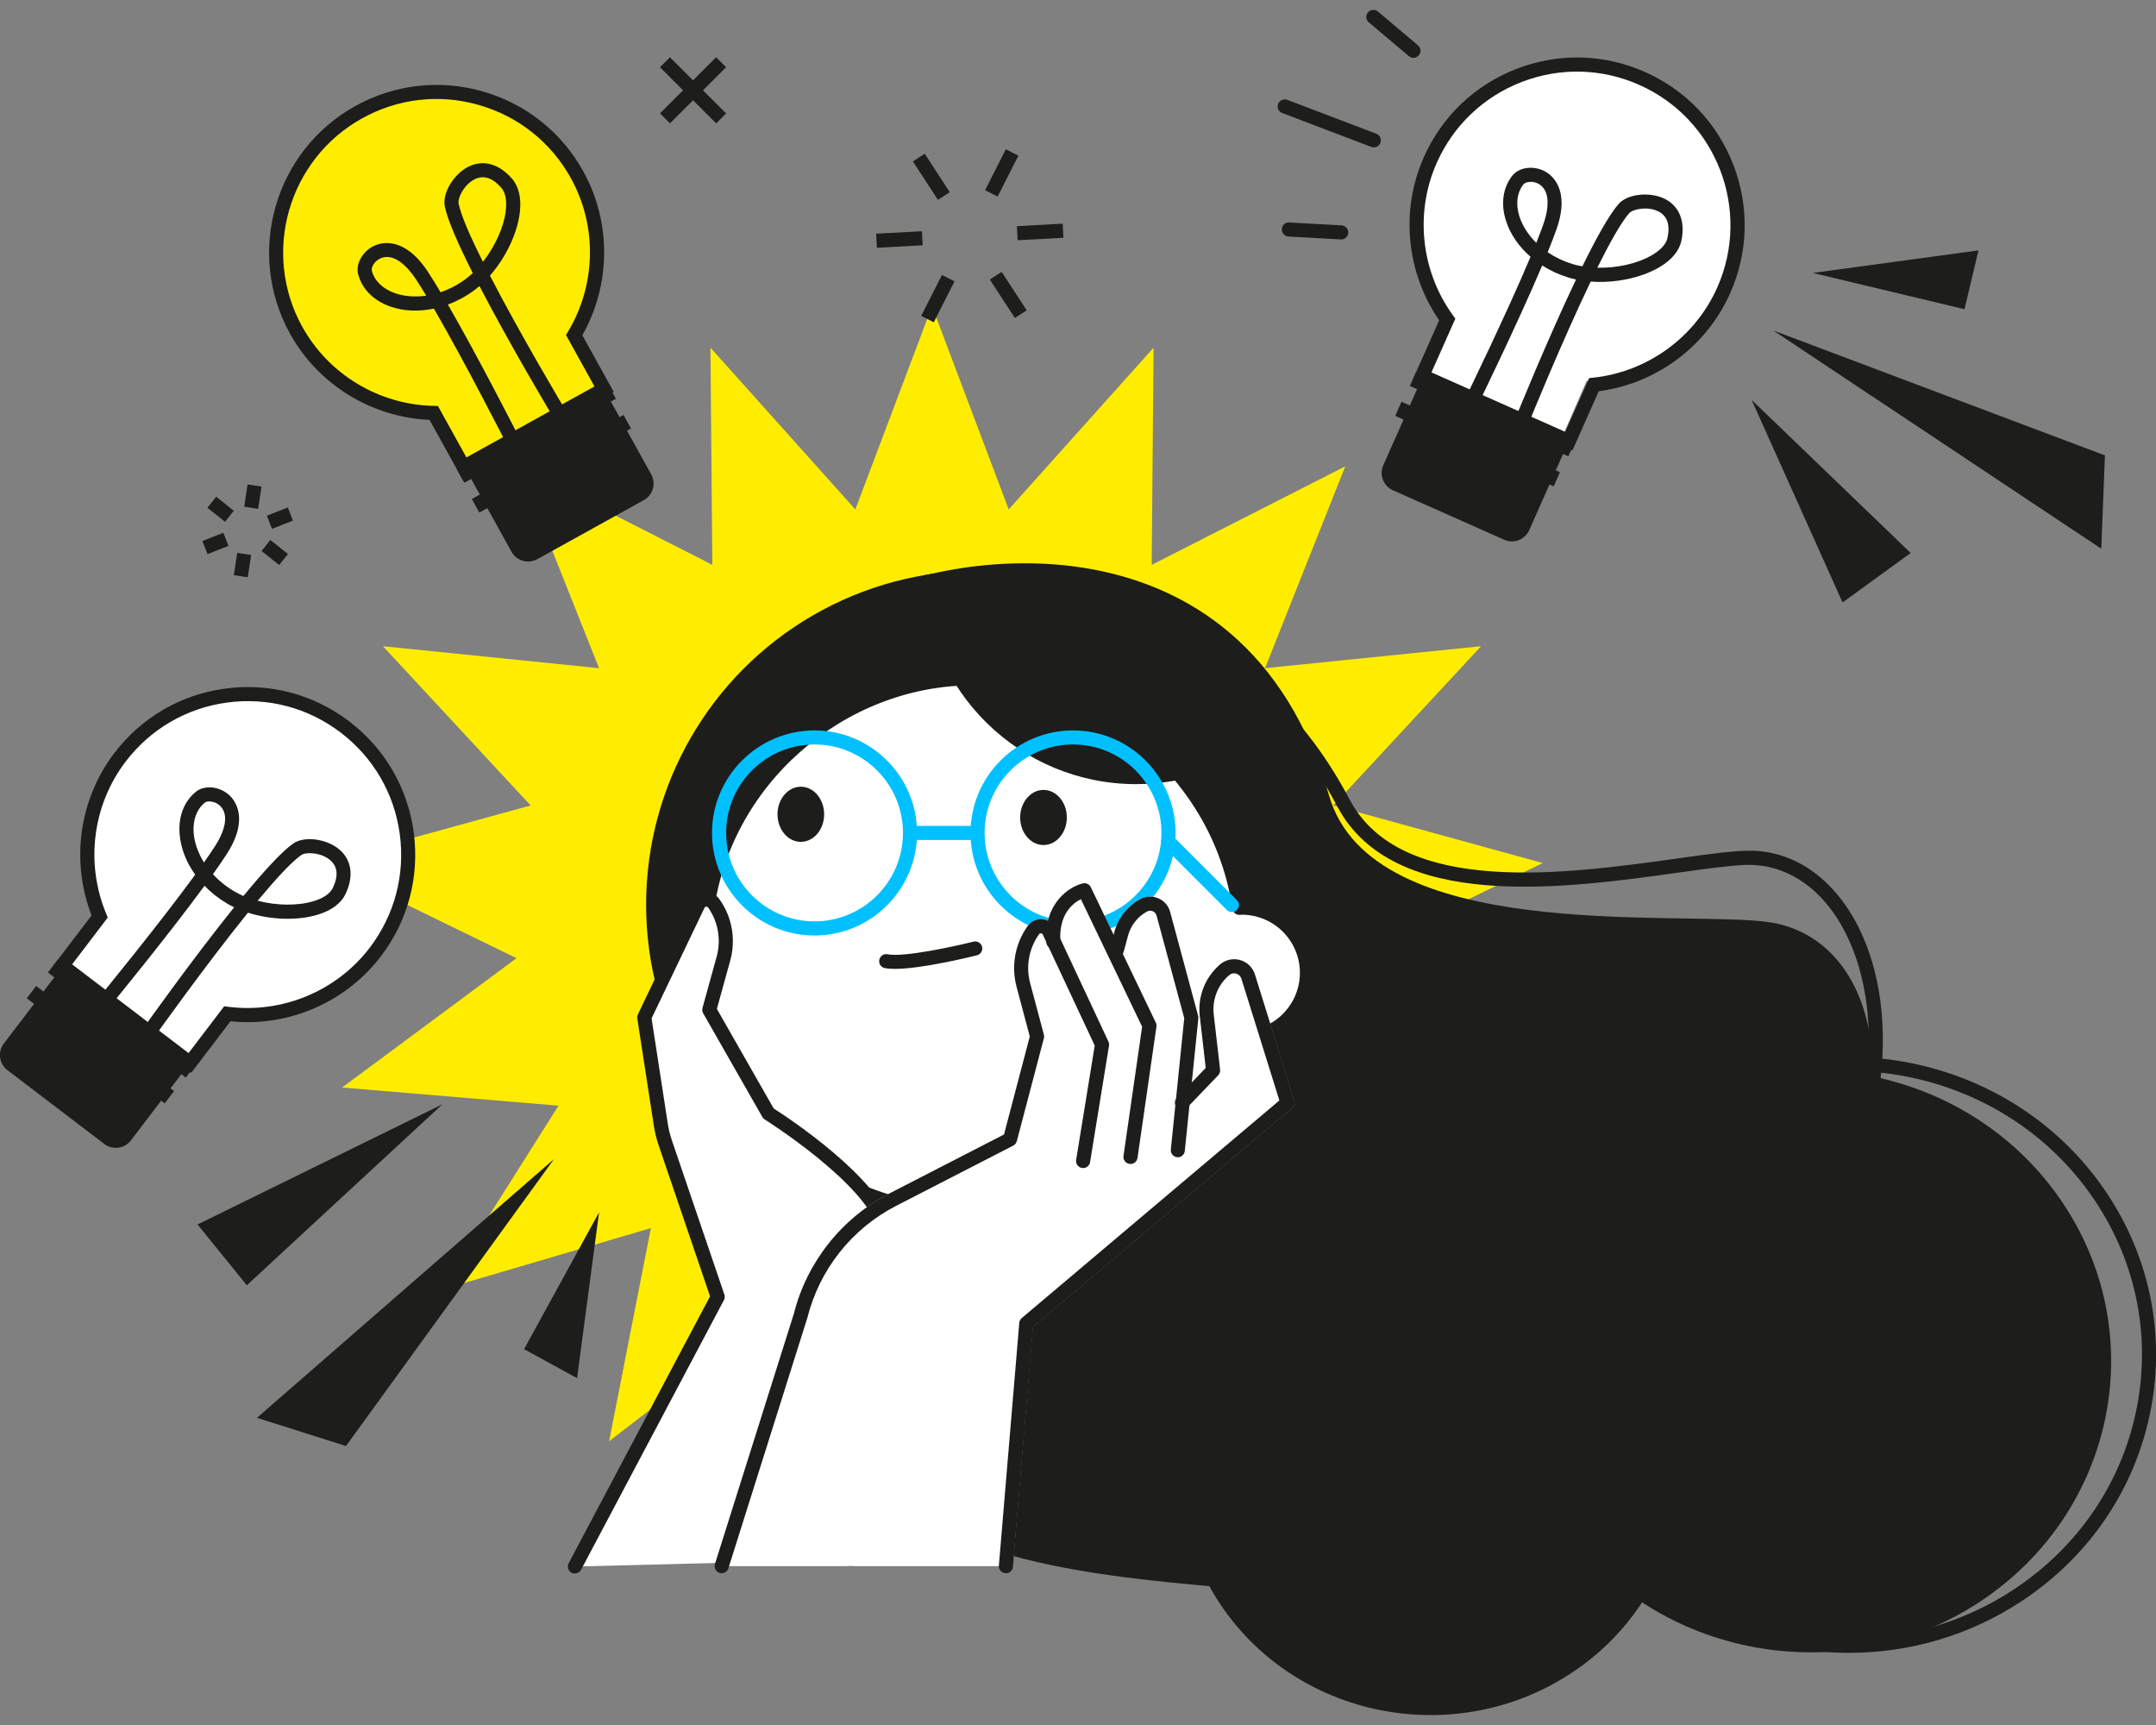 <svg xmlns="http://www.w3.org/2000/svg" id="Livello_1" data-name="Livello 1" viewBox="0 0 500 400"><rect x="0" y="0" width="500" height="400" fill="#808080" stroke="none"/><defs><style>      .cls-1 {        fill: #1d1d1b;      }      .cls-2 {        fill: #fff;      }      .cls-3 {        fill: #ffed00;      }      .cls-4 {        fill: #00c0ff;      }    </style></defs><polygon class="cls-3" points="216.15 71.01 233.93 118.13 267.53 80.62 267.09 130.98 311.98 108.14 293.38 154.94 343.48 149.85 309.23 186.77 357.78 200.13 312.51 222.19 352.96 252.18 302.78 256.39 329.66 298.98 281.34 284.78 291.03 334.2 251.11 303.5 242.28 353.08 216.15 310.03 190.01 353.08 181.19 303.5 141.26 334.2 150.95 284.78 102.63 298.98 129.52 256.39 79.33 252.18 119.78 222.19 74.51 200.13 123.06 186.77 88.81 149.85 138.92 154.94 120.32 108.14 165.2 130.98 164.76 80.62 198.36 118.13 216.15 71.01"></polygon><path class="cls-2" d="M94.02,206.42c4.57-20.12-8.04-40.13-28.16-44.69-20.12-4.57-40.13,8.04-44.69,28.16-1.85,8.14-.88,16.27,2.26,23.36l-8.68,11.8,28.62,21.04,8.15-11.08c19.36,3.21,38.1-9.2,42.5-28.58Z"></path><path class="cls-3" d="M124.44,28.21c-16.43-12.47-39.86-9.26-52.33,7.17-12.47,16.43-9.26,39.86,7.17,52.33,6.65,5.05,14.45,7.52,22.2,7.6l7.16,12.78,30.99-17.36-6.73-12c10.92-16.3,7.37-38.5-8.46-50.51Z"></path><path class="cls-2" d="M402.06,52.12c0-20.04-16.24-36.28-36.28-36.28s-36.28,16.24-36.28,36.28c0,8.11,2.66,15.6,7.16,21.64l-5.68,13.04,31.63,13.78,5.34-12.25c19.03-1.12,34.11-16.9,34.11-36.21Z"></path><g><path class="cls-1" d="M106.9,110.51l-7.29-13.15c-13.48-.59-25.81-8.17-32.34-19.96h0c-10.39-18.74-3.58-42.45,15.16-52.83,9.08-5.03,19.58-6.22,29.56-3.36,9.98,2.86,18.25,9.44,23.28,18.52,6.54,11.79,6.43,26.27-.22,38.01l7.29,13.15-35.43,19.63ZM70.13,75.81c6.12,11.05,17.81,18.06,30.49,18.31l.94.02,6.61,11.93,29.7-16.46-6.61-11.93.49-.81c6.52-10.89,6.77-24.51.64-35.56-4.61-8.32-12.18-14.34-21.32-16.96-9.14-2.63-18.75-1.53-27.07,3.08-17.16,9.51-23.39,31.22-13.88,48.38h0Z"></path><path class="cls-1" d="M119.04,104.04c-.6,0-1.17-.33-1.46-.9-.12-.23-9.7-19.08-16.96-31.58-3.49.74-7,.61-10.1-.48-3.86-1.36-6.5-3.99-7.44-7.41-.68-2.45,1.02-5.47,3.78-6.72,1.51-.68,6.85-2.28,12.32,5.99.91,1.37,1.92,3.01,3,4.83,1.85-.63,3.75-1.58,5.64-2.94.62-.45,1.23-.95,1.82-1.51-3.27-6.47-5.84-12.24-6.49-15.46-.62-3.04,2.07-7.53,5.53-9.23,3.4-1.67,7.07-.65,10.06,2.8,1.57,1.81,2.2,4.49,1.82,7.77-.58,4.98-3.29,10.56-6.94,14.71,7.28,14.09,17.33,30.88,17.48,31.13.47.78.21,1.78-.56,2.25s-1.78.21-2.25-.56c-.6-1.01-9.94-16.61-17.1-30.4-.47.41-.96.79-1.44,1.15-1.85,1.34-3.84,2.39-5.88,3.15,7.17,12.42,16.18,30.12,16.64,31.04.41.81.09,1.79-.72,2.2-.24.12-.49.18-.74.18ZM89.73,59.59c-.52,0-1.03.11-1.52.33-1.48.67-2.17,2.18-1.98,2.88.65,2.36,2.56,4.2,5.37,5.19,1.92.67,4.44.98,7.25.57-.86-1.43-1.67-2.72-2.4-3.82-2.22-3.35-4.59-5.15-6.72-5.15ZM111.96,41.1c-.62,0-1.23.15-1.84.45-2.58,1.27-4.01,4.46-3.77,5.64.56,2.78,2.76,7.78,5.64,13.53,2.79-3.53,4.86-8,5.31-11.91.19-1.63.16-3.87-1.04-5.25-1.42-1.64-2.86-2.46-4.3-2.46Z"></path><path class="cls-1" d="M116.3,97.53h28.27c2.42,0,4.39,1.97,4.39,4.39v22.6h-37.04v-22.6c0-2.42,1.97-4.39,4.39-4.39Z" transform="translate(298.32 144.91) rotate(151.01)"></path><rect class="cls-1" x="107.77" y="105.74" width="40.21" height="3.59" transform="translate(-36.09 75.45) rotate(-28.99)"></rect><rect class="cls-1" x="104.28" y="98.83" width="40.21" height="3.59" transform="translate(-33.19 72.9) rotate(-28.99)"></rect></g><g><path class="cls-1" d="M44.35,248.77l-32.22-24.54,9.11-11.96c-4.88-12.58-2.89-26.92,5.27-37.64h0c6.29-8.26,15.42-13.57,25.71-14.96,10.28-1.39,20.5,1.31,28.76,7.6,8.26,6.29,13.57,15.42,14.96,25.71,1.39,10.29-1.31,20.5-7.6,28.76-8.17,10.72-21.47,16.45-34.89,15.08l-9.11,11.96ZM16.72,223.61l27.01,20.58,8.26-10.85.94.12c12.58,1.59,25.16-3.66,32.82-13.71,5.76-7.56,8.23-16.92,6.96-26.34-1.27-9.42-6.14-17.78-13.7-23.54-7.56-5.76-16.91-8.23-26.34-6.96-9.42,1.27-17.78,6.14-23.54,13.7h0c-7.66,10.05-9.38,23.57-4.5,35.28l.36.87-8.26,10.85Z"></path><path class="cls-1" d="M34.69,240.84c-.33,0-.66-.1-.94-.3-.74-.52-.91-1.54-.39-2.28.68-.96,11.21-15.78,20.95-27.88-.57-.27-1.11-.55-1.63-.86-1.97-1.16-3.74-2.55-5.25-4.12-8.48,11.56-21.08,26.92-21.73,27.72-.58.7-1.6.8-2.3.23-.7-.57-.8-1.6-.23-2.3.16-.2,13.57-16.55,22.1-28.23-2.09-2.9-3.37-6.17-3.62-9.45-.31-4.08,1.04-7.55,3.8-9.79,1.98-1.6,5.42-1.26,7.67.76,1.24,1.11,4.84,5.36-.53,13.69-.89,1.38-1.98,2.97-3.21,4.69,1.32,1.44,2.96,2.8,4.96,3.98.66.39,1.37.74,2.11,1.06,4.61-5.59,8.86-10.27,11.54-12.16,2.54-1.79,7.72-1.13,10.67,1.35,2.9,2.44,3.44,6.21,1.48,10.34-1.02,2.16-3.23,3.81-6.38,4.79-4.79,1.47-10.99,1.23-16.26-.44-9.97,12.33-21.3,28.28-21.48,28.52-.32.45-.82.69-1.34.69ZM59.76,208.87c4.35,1.14,9.27,1.23,13.04.07,1.57-.48,3.61-1.4,4.39-3.06,1.33-2.8,1.11-4.97-.63-6.44-2.2-1.85-5.7-1.88-6.68-1.18-2.32,1.63-6.01,5.66-10.12,10.6ZM48.55,185.83c-.45,0-.83.1-1.04.28-1.9,1.54-2.82,4.03-2.6,7.01.15,2.03.89,4.46,2.39,6.87.96-1.36,1.82-2.62,2.54-3.74,2.72-4.21,3.12-7.67,1.1-9.48-.75-.67-1.66-.93-2.38-.93Z"></path><path class="cls-1" d="M7,232.48h28.27c2.42,0,4.39,1.97,4.39,4.39v22.6H2.61v-22.6c0-2.42,1.97-4.39,4.39-4.39Z" transform="translate(-111.11 454.45) rotate(-142.7)"></path><rect class="cls-1" x="21.5" y="222.13" width="3.59" height="40.21" transform="translate(-183.52 113.98) rotate(-52.7)"></rect><rect class="cls-1" x="26.41" y="216.15" width="3.59" height="40.21" transform="translate(-176.83 115.53) rotate(-52.7)"></rect></g><g><path class="cls-1" d="M364.66,104.46l-37.01-16.45,6.11-13.74c-7.65-11.11-9.03-25.52-3.55-37.84h0c4.22-9.49,11.87-16.76,21.56-20.49,9.69-3.73,20.25-3.46,29.74.76,9.49,4.22,16.76,11.87,20.49,21.56,3.73,9.69,3.46,20.25-.76,29.74-5.48,12.32-17.09,20.95-30.47,22.72l-6.11,13.74ZM331.97,86.35l31.03,13.79,5.54-12.46.94-.1c12.61-1.35,23.64-9.37,28.77-20.91,7.97-17.94-.14-39.01-18.07-46.98-8.69-3.86-18.36-4.11-27.23-.7-8.87,3.41-15.89,10.08-19.75,18.77h0c-5.13,11.55-3.69,25.1,3.76,35.37l.55.76-5.54,12.46Z"></path><path class="cls-1" d="M353.06,99.02c-.2,0-.41-.04-.61-.12-.84-.34-1.24-1.29-.9-2.13.44-1.09,7.27-17.94,13.95-31.96-.61-.13-1.21-.28-1.79-.46-2.18-.67-4.23-1.62-6.06-2.79-5.59,13.21-14.3,31.06-14.75,31.99-.39.81-1.38,1.15-2.19.75-.81-.4-1.15-1.38-.75-2.19.11-.23,9.39-19.24,14.99-32.57-2.7-2.34-4.71-5.22-5.7-8.36-1.24-3.89-.73-7.59,1.43-10.4,1.55-2.02,4.98-2.48,7.64-1.03,1.46.79,5.95,4.1,2.64,13.44-.55,1.55-1.24,3.35-2.04,5.3,1.61,1.09,3.52,2.04,5.75,2.73.73.23,1.5.41,2.3.54,3.2-6.51,6.25-12.03,8.43-14.49,2.05-2.33,7.25-2.88,10.7-1.15,3.38,1.71,4.78,5.25,3.83,9.72-.5,2.34-2.26,4.46-5.11,6.13-4.32,2.54-10.41,3.74-15.92,3.32-6.86,14.3-14.21,32.43-14.32,32.71-.26.64-.87,1.02-1.52,1.02ZM370.45,62.08c4.54.11,9.31-.94,12.7-2.94,1.42-.83,3.18-2.2,3.56-3.99.65-3.03-.06-5.09-2.1-6.12-2.57-1.29-5.97-.51-6.77.39-1.88,2.13-4.54,6.89-7.4,12.65ZM355,42.17c-.8,0-1.46.26-1.72.6-1.49,1.94-1.81,4.57-.91,7.41.62,1.94,1.89,4.14,3.91,6.13.62-1.55,1.16-2.97,1.61-4.22,1.67-4.73,1.26-8.18-1.12-9.48-.59-.32-1.21-.45-1.76-.45Z"></path><path class="cls-1" d="M327.29,93.61h28.27c2.42,0,4.39,1.97,4.39,4.39v22.6h-37.04v-22.6c0-2.42,1.97-4.39,4.39-4.39Z" transform="translate(609.93 343.62) rotate(-156.04)"></path><rect class="cls-1" x="340.87" y="82.86" width="3.59" height="40.21" transform="translate(109.42 374.29) rotate(-66.04)"></rect><rect class="cls-1" x="344.27" y="75.91" width="3.59" height="40.21" transform="translate(117.79 373.27) rotate(-66.04)"></rect></g><g><polygon class="cls-1" points="128.48 268.77 80.24 335.31 59.59 328.77 128.48 268.77"></polygon><polygon class="cls-1" points="102.61 256.06 57.24 298.03 45.81 283.94 102.61 256.06"></polygon><polygon class="cls-1" points="138.93 281.13 133.83 319.57 121.54 312.85 138.93 281.13"></polygon></g><g><polygon class="cls-1" points="411.25 76.64 488.16 105.6 487.31 127.24 411.25 76.64"></polygon><polygon class="cls-1" points="406.22 92.73 443.11 128.23 427.31 139.7 406.22 92.73"></polygon><polygon class="cls-1" points="420.41 63.29 458.83 58.06 455.59 71.7 420.41 63.29"></polygon></g><g><path class="cls-1" d="M318.6,34.18c-.19,0-.39-.03-.58-.11l-20.66-7.86c-.85-.32-1.27-1.27-.95-2.11s1.26-1.27,2.11-.95l20.66,7.86c.85.32,1.27,1.27.95,2.11-.25.65-.87,1.05-1.53,1.05Z"></path><path class="cls-1" d="M311.04,55.52s-.06,0-.09,0l-12.13-.67c-.9-.05-1.59-.82-1.54-1.72.05-.9.79-1.65,1.72-1.54l12.13.67c.9.05,1.59.82,1.54,1.72-.05.87-.77,1.55-1.63,1.55Z"></path><path class="cls-1" d="M327.78,13.41c-.37,0-.75-.13-1.05-.39l-9.29-7.84c-.69-.58-.78-1.61-.19-2.31.58-.69,1.61-.78,2.31-.19l9.29,7.84c.69.58.78,1.61.19,2.31-.32.38-.78.58-1.25.58Z"></path></g><g><rect class="cls-1" x="151.52" y="19.3" width="18.42" height="3.27" transform="translate(32.27 119.79) rotate(-45)"></rect><rect class="cls-1" x="159.09" y="11.73" width="3.27" height="18.42" transform="translate(32.27 119.79) rotate(-45)"></rect></g><g><rect class="cls-1" x="232.18" y="63.05" width="3.27" height="10.64" transform="translate(.58 138.68) rotate(-33.07)"></rect><rect class="cls-1" x="214.35" y="35.66" width="3.27" height="10.64" transform="translate(12.63 124.51) rotate(-33.07)"></rect><rect class="cls-1" x="235.9" y="52.16" width="10.64" height="3.27" transform="translate(-2.54 13.03) rotate(-3.08)"></rect><rect class="cls-1" x="203.26" y="53.91" width="10.64" height="3.27" transform="translate(-2.68 11.28) rotate(-3.08)"></rect><rect class="cls-1" x="212.18" y="67.61" width="10.64" height="3.27" transform="translate(57.23 231.77) rotate(-63.06)"></rect><rect class="cls-1" x="226.99" y="38.47" width="10.64" height="3.27" transform="translate(91.31 229.03) rotate(-63.06)"></rect></g><g><rect class="cls-1" x="47.35" y="124.39" width="5.23" height="3.27" transform="translate(-42.59 26.96) rotate(-21.43)"></rect><rect class="cls-1" x="62.3" y="118.52" width="5.22" height="3.27" transform="translate(-39.41 32.02) rotate(-21.43)"></rect><rect class="cls-1" x="53.63" y="129.39" width="5.23" height="3.27" transform="translate(-81.72 167.08) rotate(-81.41)"></rect><rect class="cls-1" x="56.02" y="113.52" width="5.23" height="3.27" transform="translate(-63.98 155.94) rotate(-81.41)"></rect><rect class="cls-1" x="49.53" y="115.47" width="3.27" height="5.22" transform="translate(-73.06 84.47) rotate(-51.43)"></rect><rect class="cls-1" x="62.08" y="125.49" width="3.27" height="5.22" transform="translate(-76.16 98.06) rotate(-51.43)"></rect></g><g><g><path class="cls-1" d="M241.98,135.04c-25.77-2.91-50.04,7.37-66.08,25.42,6.92-1.01,14.03-1.21,21.24-.39,48.93,5.53,83.41,53.09,77.01,106.23-.36,2.95-.85,5.85-1.43,8.71,19.19-11.84,33.03-31.93,35.92-55.94,5.02-41.68-24.82-79.3-66.65-84.03Z"></path><path class="cls-1" d="M303.26,358.27c-20.58,0-42.46-2.89-49.93-16.65-6.79-12.5-.79-31.14,18.32-56.97,2.03-2.74,2.76-5.41,2.24-8.15-1.72-9.06-16.84-18.51-34.35-29.45-19.82-12.38-42.29-26.41-56.23-45.66-6.03-8.32,2.8-24.56,23.03-42.38h0c9.35-8.23,33.17-17.87,56.86-13.54,21.08,3.86,37.84,17.31,49.81,39.96,11.94,22.59,50.41,17.21,75.87,13.65,6.4-.9,11.92-1.67,15.87-1.8,10.87-.42,20.46,6.13,26.31,17.82,9.8,19.62,8.3,53.57-17.16,85.18-5.03,6.25-18.57,21.23-33.5,34.84-17.91,16.34-30.2,23.75-36.58,21.95-2.18-.61-8.77-.21-16.39.26-7.04.43-15.49.94-24.16.94ZM208.5,161.46h0c-21.11,18.6-26.53,32.49-22.54,38.01,13.57,18.73,35.74,32.58,55.31,44.81,18.91,11.81,33.84,21.14,35.83,31.61.69,3.64-.26,7.24-2.83,10.7-18.02,24.36-24.11,42.35-18.07,53.47,9.63,17.74,48.06,15.4,71.02,14.01,8.57-.52,14.76-.9,17.47-.14,11.66,3.26,54.1-40.11,66.66-55.7,24.54-30.48,26.11-62.97,16.77-81.66-5.24-10.5-13.75-16.31-23.26-16.01-3.77.13-9.22.89-15.52,1.77-26.37,3.69-66.21,9.26-79.22-15.36-11.48-21.72-27.46-34.59-47.51-38.26-22.61-4.15-45.25,4.97-54.1,12.77Z"></path><path class="cls-1" d="M198.34,139.47c19.81-11.39,89.9-23.58,109.91,45.09,9.95,34.15,79.53,26.65,101.08,29.15,33.41,3.88,38.37,63.84-16.82,108.34-15.85,12.78-76.86,54.77-90.83,48.58-13.97-6.19-163.82,2.27-61.96-86.46,26.28-22.89-53.53-55.21-77.12-105.63-4.01-8.56,8.79-23.57,35.74-39.07Z"></path><path class="cls-1" d="M362.33,353.7c21.7,30.79,65.07,38.71,96.86,17.7,31.79-21.02,39.97-63.01,18.27-93.8-21.7-30.79-65.07-38.71-96.86-17.7-31.79,21.02-39.97,63.01-18.27,93.8Z"></path><path class="cls-1" d="M428.77,383.27c-22.8,0-45.22-10.54-59.01-30.11-10.67-15.13-14.67-33.39-11.27-51.42,3.46-18.32,14.1-34.19,29.98-44.69,32.47-21.46,76.93-13.34,99.1,18.12,10.67,15.13,14.67,33.39,11.27,51.42-3.46,18.32-14.1,34.19-29.98,44.68-12.27,8.11-26.25,12-40.09,12ZM428.57,248.32c-13.22,0-26.57,3.71-38.29,11.46-15.13,10-25.28,25.12-28.57,42.56-3.23,17.15.58,34.52,10.73,48.93,21.16,30.02,63.61,37.77,94.62,17.27,15.13-10,25.28-25.12,28.57-42.56,3.23-17.15-.58-34.53-10.73-48.93-13.16-18.68-34.56-28.73-56.32-28.73Z"></path><path class="cls-1" d="M283.81,373.17c18.07,25.64,54.19,32.24,80.67,14.74,26.48-17.5,33.29-52.48,15.22-78.13-18.07-25.64-54.19-32.24-80.67-14.74-26.48,17.5-33.29,52.48-15.22,78.13Z"></path></g><circle class="cls-1" cx="227.34" cy="209.77" r="77.5"></circle><g><g><path class="cls-2" d="M163.76,212.45c3.58-31.06,29.95-55.18,61.97-55.18s57.29,23.12,61.72,53.23c.18,0,.36-.03.54-.03,8.34,0,15.1,6.76,15.1,15.1s-6.76,15.1-15.1,15.1c-1.16,0-2.29-.14-3.37-.39-8.52,24.33-31.72,43.58-58.9,41.78-68.65-4.54-64.17-70.87-61.97-69.62Z"></path><path class="cls-1" d="M229.17,283.82c-1.18,0-2.36-.04-3.55-.12-39.87-2.64-55.26-25.36-61.16-43.96-3.87-12.22-4.08-25.15-2.26-28.11,4-31.97,31.2-56,63.52-56s57.94,22.78,63.12,53.23c8.83.45,15.89,7.77,15.89,16.72,0,9.99-8.84,18.03-19.04,16.57-9.33,25.02-32.07,41.67-56.53,41.67ZM164.82,213.7c-.86,3.09-1.51,21.22,8.62,38.18,10.34,17.33,27.97,26.94,52.4,28.56,24.75,1.63,48.29-15.1,57.24-40.69.28-.79,1.09-1.25,1.91-1.05,8.71,1.98,16.47-4.71,16.47-13.12,0-7.43-6.04-13.47-13.47-13.47l-.49.03c-.83.07-1.56-.57-1.68-1.4-4.35-29.55-30.19-51.83-60.11-51.83s-56.82,23.1-60.35,53.74c-.05.42-.25.79-.56,1.06Z"></path></g><path class="cls-1" d="M227.34,132.28c28.66,0,53.67,15.57,67.08,38.7-8.47,6.78-19.21,10.85-30.91,10.85-26.96,0-48.88-21.57-49.47-48.39,4.32-.75,8.76-1.16,13.3-1.16Z"></path><path class="cls-1" d="M207.51,224.67c-.89,0-1.67-.06-2.31-.18-.89-.18-1.46-1.04-1.28-1.93.18-.89,1.03-1.47,1.93-1.28,3.74.75,15.65-1.86,19.92-2.93.87-.22,1.76.31,1.98,1.19.22.88-.31,1.76-1.19,1.98-1.44.36-12.8,3.15-19.05,3.15Z"></path><path class="cls-4" d="M248.85,216.93c-13.11,0-23.78-10.67-23.78-23.78s10.67-23.78,23.78-23.78,23.78,10.67,23.78,23.78-10.67,23.78-23.78,23.78ZM248.85,172.63c-11.31,0-20.51,9.2-20.51,20.51s9.2,20.51,20.51,20.51,20.51-9.2,20.51-20.51-9.2-20.51-20.51-20.51Z"></path><path class="cls-4" d="M188.9,216.93c-13.11,0-23.78-10.67-23.78-23.78s10.67-23.78,23.78-23.78,23.78,10.67,23.78,23.78-10.67,23.78-23.78,23.78ZM188.9,172.63c-11.31,0-20.51,9.2-20.51,20.51s9.2,20.51,20.51,20.51,20.51-9.2,20.51-20.51-9.2-20.51-20.51-20.51Z"></path><path class="cls-4" d="M285.68,211.49c-.42,0-.84-.16-1.16-.48l-14.74-14.74c-.64-.64-.64-1.67,0-2.31s1.67-.64,2.31,0l14.74,14.74c.64.64.64,1.67,0,2.31-.32.32-.74.48-1.16.48Z"></path><path class="cls-4" d="M225.72,194.78h-13.76c-.9,0-1.64-.73-1.64-1.64s.73-1.64,1.64-1.64h13.76c.9,0,1.64.73,1.64,1.64s-.73,1.64-1.64,1.64Z"></path><path class="cls-1" d="M236.59,189.56c0,3.53,2.42,6.39,5.41,6.39s5.41-2.86,5.41-6.39-2.42-6.39-5.41-6.39-5.41,2.86-5.41,6.39Z"></path><ellipse class="cls-1" cx="185.72" cy="188.82" rx="5.41" ry="6.39"></ellipse></g><g><path class="cls-2" d="M133.32,363.26l33.12-62.52-12.17-35.75c-.46-1.35-.8-2.74-1.02-4.15l-3.84-24.91,12.5-26.11c.7-1.47,2.72-1.63,3.65-.3h0c2.61,3.72,3.42,8.4,2.21,12.78l-3.28,11.88,13.72,24.04s24.37,15.26,27.21,26.94l-8.16,76.46"></path><path class="cls-1" d="M133.32,364.89c-.26,0-.52-.06-.76-.19-.8-.42-1.1-1.41-.68-2.21l32.79-61.89-11.94-35.08c-.49-1.44-.86-2.93-1.09-4.43l-3.84-24.91c-.05-.33,0-.66.14-.96l12.49-26.11c.58-1.22,1.74-2.01,3.08-2.12,1.36-.1,2.61.48,3.39,1.59,2.9,4.13,3.79,9.29,2.45,14.15l-3.1,11.22,13.18,23.09c3.16,2.02,24.78,16.18,27.58,27.72.04.18.06.37.04.56l-8.16,76.46c-.1.9-.91,1.55-1.8,1.45-.9-.1-1.55-.9-1.45-1.8l8.13-76.17c-2.96-10.88-26.19-25.53-26.42-25.67-.23-.14-.42-.34-.55-.58l-13.72-24.04c-.22-.38-.27-.83-.16-1.25l3.28-11.88c1.08-3.92.36-8.07-1.97-11.4-.14-.2-.34-.22-.44-.21-.1,0-.29.06-.4.27l-12.28,25.65,3.76,24.41c.2,1.31.52,2.61.95,3.87l12.17,35.75c.15.43.11.9-.1,1.29l-33.12,62.51c-.29.55-.86.87-1.45.87Z"></path></g><g><path class="cls-2" d="M300.11,255.24l-9.13-29.28c-.5-1.61-1.77-2.85-3.4-3.32-1.62-.47-3.36-.09-4.64,1.01-3.45,2.96-5.2,7.42-4.69,11.94l1.38,12.03-3.27,3.41,1.52-14.93c.02-.19,0-.39-.05-.58l-6.49-24.08c-.38-1.41-1.37-2.56-2.72-3.13-1.35-.58-2.86-.51-4.15.19-2.94,1.59-5.12,4.36-5.99,7.58l-.21.78-5.34-11.12c-.33-.68-1.08-1.04-1.82-.87-2.52.61-6.73,3.16-8.06,8.73-.41-.21-.86-.37-1.34-.41-1.34-.13-2.59.46-3.37,1.55-2.93,4.1-3.86,9.24-2.56,14.1l3.07,11.5-5.99,22.75-26.49,13.62c-11.1,5.71-19.21,15.92-22.27,28.02l-18.3,58.43c-.12.49,0-.39.31,0,.31.38.76,0,1.25,0,.02,0,.04,0,.06,0h65.92c.78-.03,1.42.77,1.53,0l4.64-55.45,60.11-50.77c.49-.42.69-1.09.5-1.7Z"></path><g><path class="cls-1" d="M233.28,364.8s-.09,0-.14,0c-.9-.08-1.57-.87-1.49-1.77l4.73-56.28c.04-.43.24-.83.57-1.11l59.75-50.46-8.81-28.24c-.18-.58-.62-1-1.2-1.17-.58-.17-1.18-.04-1.64.36-2.63,2.26-3.97,5.66-3.57,9.11l1.47,12.78c.06.48-.11.97-.44,1.32l-7.22,7.53c-.63.65-1.66.68-2.31.05-.65-.62-.68-1.66-.05-2.31l6.69-6.98-1.38-12.02c-.52-4.53,1.24-9,4.7-11.97,1.29-1.11,3.04-1.48,4.67-1.02,1.63.47,2.91,1.72,3.42,3.34l9.13,29.28c.19.63,0,1.31-.51,1.74l-60.06,50.73-4.67,55.61c-.07.85-.79,1.5-1.63,1.5Z"></path><path class="cls-1" d="M273.16,268.34c-.06,0-.11,0-.17,0-.9-.09-1.55-.9-1.46-1.79l3.11-30.46-6.42-23.79c-.12-.45-.44-.82-.87-1-.43-.18-.91-.16-1.33.06-2.16,1.17-3.77,3.2-4.41,5.58l-1.01,3.75c-.23.87-1.13,1.39-2.01,1.16-.87-.23-1.39-1.13-1.16-2.01l1.01-3.75c.87-3.24,3.06-6.01,6.01-7.6,1.3-.7,2.82-.77,4.18-.19,1.36.58,2.36,1.73,2.74,3.16l6.49,24.08c.05.19.07.39.05.59l-3.14,30.76c-.09.84-.8,1.47-1.63,1.47Z"></path><path class="cls-1" d="M262.17,269.91c-.08,0-.16,0-.23-.02-.9-.13-1.52-.96-1.39-1.85l4.32-29.96-14.2-29.58c-1.86.94-5.16,3.5-4.76,9.76.06.9-.63,1.68-1.53,1.74-.95.03-1.68-.63-1.74-1.53-.56-9.03,5.29-12.86,8.47-13.62.75-.18,1.52.19,1.86.88l15.07,31.39c.14.29.19.62.15.94l-4.39,30.45c-.12.82-.82,1.4-1.62,1.4Z"></path><path class="cls-1" d="M167.36,364.8c-.16,0-.33-.02-.49-.08-.86-.27-1.34-1.19-1.07-2.05l18.3-58.03c3.03-12.02,11.15-22.24,22.26-27.95l26.48-13.62,5.98-22.73-3.06-11.49c-1.3-4.88-.36-10.03,2.57-14.13.79-1.1,2.07-1.68,3.4-1.56,1.35.12,2.49.93,3.06,2.15l12.27,26.22c.14.3.19.63.13.96l-4.39,26.99c-.15.89-.97,1.5-1.88,1.35-.89-.15-1.5-.99-1.35-1.88l4.31-26.5-12.06-25.76c-.1-.22-.29-.27-.4-.28-.1-.01-.3,0-.44.2-2.36,3.31-3.12,7.46-2.07,11.39l3.18,11.91c.07.27.08.56,0,.84l-6.28,23.86c-.12.45-.42.83-.83,1.04l-27.13,13.95c-10.27,5.28-17.78,14.73-20.6,25.93l-18.33,58.13c-.22.7-.87,1.14-1.56,1.14Z"></path></g></g></g></svg>
